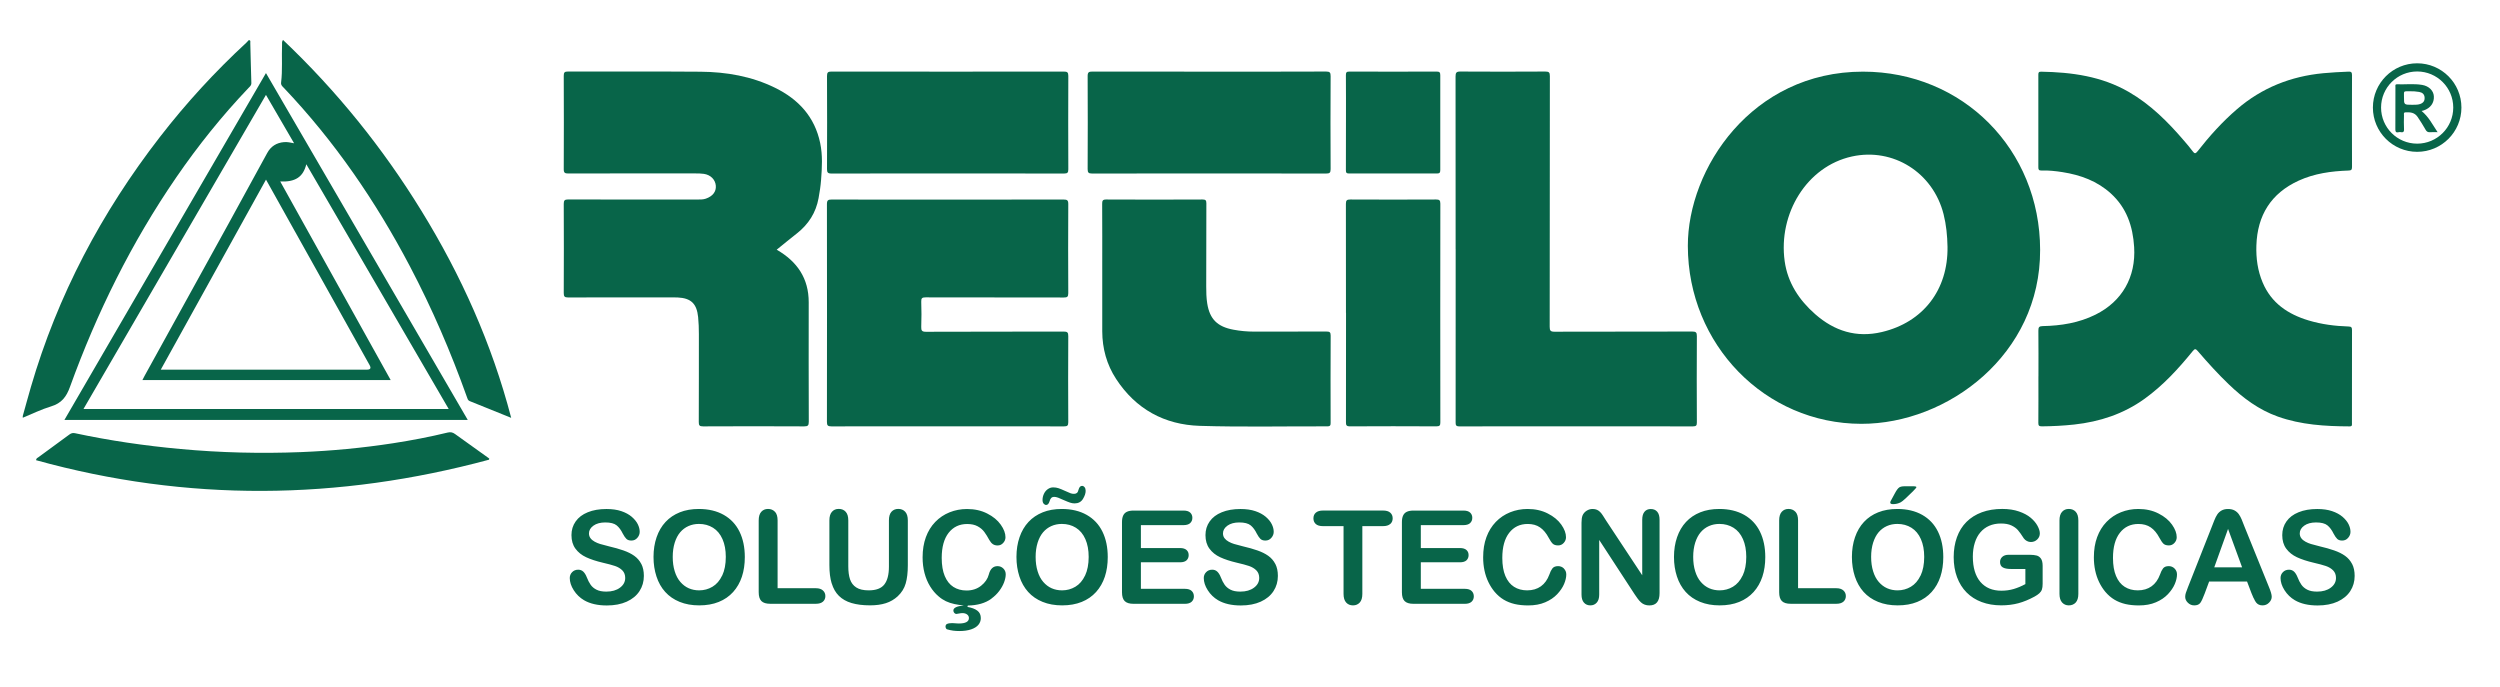 <svg xmlns="http://www.w3.org/2000/svg" id="Camada_1" data-name="Camada 1" viewBox="0 0 703.77 193.26"><defs><style>      .cls-1 {        fill: #086549;      }    </style></defs><path class="cls-1" d="M6.41,117.1c.76-2.71,1.49-5.42,2.28-8.13,7.53-25.83,19.88-49.17,36.32-70.4,7.38-9.54,15.51-18.39,24.37-26.58.23-.21.43-.46.65-.69.61,0,.42.49.43.79.11,3.75.17,7.51.3,11.27.02.69-.42,1-.79,1.39-7.46,7.83-14.2,16.23-20.32,25.14-12.61,18.34-22.39,38.13-29.95,59.02-1.02,2.83-2.39,4.61-5.31,5.49-2.73.82-5.32,2.11-7.98,3.2v-.48h0Z"></path><path class="cls-1" d="M131.68,118.22c-18.95-32.57-37.82-65.01-56.81-97.65-18.96,32.63-37.83,65.1-56.74,97.65h113.54ZM86.23,46.24c13.4,23.04,26.7,45.9,40.08,68.89H23.5c17.13-29.49,34.22-58.9,51.37-88.42,2.68,4.6,5.26,9.04,7.92,13.62-1.04-.21-1.93-.4-2.85-.32-2.11.18-3.69,1.19-4.71,3.05-3.62,6.61-7.22,13.24-10.86,19.84-7.87,14.29-15.77,28.58-23.65,42.87-.21.37-.39.76-.63,1.22h69.89c-10.37-18.65-20.7-37.21-31.09-55.9,4.24.19,6.46-1.26,7.34-4.86h0ZM83.05,65.19c7,12.54,14.01,25.08,21.01,37.62q.7,1.25-.75,1.25h-58.05c9.91-17.89,19.73-35.63,29.62-53.5,2.77,4.97,5.46,9.8,8.16,14.62h0Z"></path><path class="cls-1" d="M137.66,129.41c-42.48,11.46-84.97,11.91-127.51.14.04-.57.45-.68.71-.87,2.89-2.13,5.81-4.23,8.7-6.38.5-.37.97-.47,1.55-.35,9.77,2.09,19.65,3.53,29.6,4.44,11.32,1.05,22.67,1.33,34.03.88,8.67-.35,17.3-1.17,25.88-2.49,5.17-.8,10.3-1.77,15.38-3.01.81-.2,1.43-.08,2.1.41,3.19,2.32,6.41,4.6,9.63,6.9-.02.11-.05.23-.07.34h0Z"></path><path class="cls-1" d="M143.91,117.63c-4.03-1.63-7.86-3.19-11.69-4.72-.54-.22-.61-.69-.77-1.12-4.51-12.63-9.8-24.92-16.04-36.79-9.62-18.3-21.21-35.22-35.48-50.24-.4-.42-.89-.76-.8-1.5.44-3.54.13-7.11.27-10.66.01-.42-.1-.87.27-1.36,15.12,14.34,28.07,30.39,38.96,48.1,11.18,18.16,19.83,37.42,25.28,58.3h0Z"></path><path class="cls-1" d="M574.31,70.34c-.03-28.28-21.78-50.17-49.87-50.17-31.34,0-49.34,27.36-49.3,49.07.04,27.78,21.76,50.04,48.84,50.07,24.32.03,50.45-19.51,50.33-48.97h0ZM548.24,69.42c.2,12.17-6.87,21.31-18.49,24.05-7.17,1.69-13.34-.28-18.74-5.01-4.55-3.99-7.77-8.87-8.61-14.94-1.85-13.34,6.2-26.68,18.94-29.47,11.6-2.54,22.82,4.51,25.79,16.24.76,3,1.05,6.05,1.11,9.13h0Z"></path><path class="cls-1" d="M573.84,105.93c0-4.28.03-8.56-.02-12.84-.01-.97.2-1.27,1.22-1.29,5.16-.1,10.17-.9,14.85-3.22,7.55-3.75,11.41-10.62,10.89-19.04-.36-5.85-2.12-11.04-6.55-15.07-3.85-3.51-8.54-5.21-13.6-6.01-1.97-.31-3.97-.53-5.97-.46-.73.02-.85-.27-.85-.91.02-8.68.01-17.36,0-26.04,0-.55.06-.89.77-.87,8.64.15,17.04,1.28,24.69,5.7,6.12,3.53,11.02,8.43,15.56,13.74.83.97,1.68,1.94,2.43,2.97.53.74.83.68,1.37,0,3.36-4.29,6.99-8.33,11.14-11.89,6.99-6.01,15.12-9.22,24.24-10.09,2.35-.22,4.7-.35,7.06-.44.73-.03,1.04.09,1.04.95-.03,8.64-.03,17.28,0,25.92,0,.83-.29.94-1.02.97-4.82.17-9.55.81-13.99,2.84-7.8,3.57-11.64,9.77-11.91,18.26-.12,3.59.36,7.1,1.77,10.43,2.45,5.8,7.14,8.93,12.94,10.67,3.66,1.1,7.42,1.58,11.22,1.7.79.02.99.25.99,1.02-.03,8.72-.02,17.44-.02,26.16,0,.45.16.94-.66.94-6.86-.03-13.66-.43-20.2-2.76-5.34-1.9-9.77-5.2-13.81-9.08-3.09-2.96-5.96-6.14-8.75-9.39-.57-.66-.83-.66-1.38.02-4.04,4.98-8.36,9.69-13.6,13.46-5.92,4.26-12.59,6.44-19.78,7.23-3.03.33-6.05.48-9.1.51-.8,0-1.01-.21-1-1,.04-4.36.02-8.72.02-13.08h0Z"></path><path class="cls-1" d="M218.68,70.31c5.77,3.34,8.99,8.07,8.98,14.81-.02,11.2-.02,22.4.02,33.6,0,1.06-.25,1.31-1.31,1.31-9.48-.05-18.96-.05-28.44,0-1.02,0-1.23-.27-1.22-1.25.04-8.24.02-16.48.03-24.72,0-1.6-.05-3.19-.21-4.79-.38-3.77-1.98-5.34-5.75-5.53-.48-.02-.96-.02-1.44-.02-9.8,0-19.6-.02-29.4.02-1.02,0-1.24-.27-1.24-1.26.04-8.36.04-16.72,0-25.08,0-1,.26-1.25,1.26-1.25,12.16.04,24.32.02,36.47.02.76,0,1.51.01,2.25-.24,1.93-.66,2.97-1.96,2.83-3.65-.14-1.72-1.47-3.07-3.38-3.34-.79-.11-1.59-.12-2.39-.12-11.92,0-23.84-.02-35.76.02-.97,0-1.29-.2-1.28-1.23.04-8.76.04-17.52,0-26.28,0-.93.23-1.2,1.18-1.19,12.44.03,24.88-.05,37.31.05,7.29.06,14.4,1.28,21.01,4.53,6.59,3.24,11.15,8.17,12.69,15.55.72,3.45.52,6.92.25,10.39-.13,1.71-.39,3.41-.7,5.1-.74,4.11-2.85,7.4-6.13,9.97-1.92,1.5-3.8,3.06-5.66,4.56h0Z"></path><path class="cls-1" d="M266.77,56.19c10.88,0,21.75.01,32.63-.02,1.03,0,1.34.21,1.33,1.3-.05,8.36-.05,16.72,0,25.07,0,1.04-.32,1.21-1.27,1.21-12.96-.03-25.91,0-38.87-.04-.98,0-1.29.2-1.25,1.22.09,2.36.08,4.72,0,7.08-.03,1.04.18,1.39,1.33,1.39,12.92-.05,25.83-.02,38.75-.06,1.05,0,1.32.23,1.31,1.3-.05,8.08-.05,16.16,0,24.23,0,.97-.29,1.16-1.2,1.16-21.83-.02-43.67-.03-65.5,0-1,0-1.24-.27-1.24-1.26.03-20.43.03-40.87,0-61.3,0-1.1.33-1.3,1.35-1.3,10.88.04,21.75.02,32.63.02h0Z"></path><path class="cls-1" d="M409.77,70.13c0-16.2,0-32.4-.02-48.6,0-1.07.23-1.4,1.36-1.39,7.96.05,15.92.05,23.88,0,1.06,0,1.31.24,1.31,1.3-.03,23.52-.02,47.04-.05,70.56,0,1.07.23,1.38,1.35,1.38,12.92-.04,25.84-.01,38.76-.05,1.05,0,1.33.24,1.32,1.31-.05,8.08-.04,16.16,0,24.24,0,.85-.14,1.15-1.09,1.15-21.92-.03-43.84-.03-65.76,0-1,0-1.06-.38-1.06-1.18.02-16.24.01-32.48.01-48.72h0Z"></path><path class="cls-1" d="M310.29,75.88c0-6.16.02-12.32-.02-18.48,0-.87.12-1.25,1.14-1.24,9.04.05,18.08.04,27.12,0,.84,0,1.07.23,1.07,1.07-.04,7.8-.02,15.6-.04,23.4,0,1.6.03,3.21.28,4.78.7,4.43,2.86,6.57,7.42,7.41,1.89.35,3.79.53,5.72.53,6.8-.01,13.6.01,20.4-.02.89,0,1.22.15,1.21,1.15-.05,8.16-.03,16.32-.01,24.48,0,.69-.04,1.06-.93,1.06-11.96-.04-23.93.23-35.88-.14-9.97-.3-18.05-4.72-23.59-13.22-2.64-4.04-3.87-8.56-3.89-13.38-.02-5.8,0-11.6,0-17.4h0Z"></path><path class="cls-1" d="M340.4,20.17c10.96,0,21.92.02,32.88-.03,1.07,0,1.31.27,1.3,1.32-.05,8.72-.05,17.44,0,26.16,0,1.03-.3,1.23-1.27,1.23-21.96-.03-43.92-.03-65.88,0-1.01,0-1.25-.27-1.25-1.26.04-8.72.05-17.44,0-26.16,0-1.12.35-1.28,1.35-1.28,10.96.03,21.92.02,32.88.02h0Z"></path><path class="cls-1" d="M266.82,20.17c10.88,0,21.76.01,32.64-.02.97,0,1.28.19,1.28,1.22-.04,8.76-.04,17.52,0,26.28,0,.93-.22,1.2-1.18,1.2-21.84-.03-43.68-.03-65.52,0-1.04,0-1.23-.33-1.23-1.29.04-8.72.04-17.44,0-26.16,0-1,.27-1.26,1.26-1.25,10.92.03,21.84.02,32.76.02h0Z"></path><path class="cls-1" d="M378.9,88.1c0-10.24.01-20.47-.02-30.71,0-1.01.28-1.23,1.26-1.23,8.04.04,16.07.04,24.11,0,.91,0,1.22.19,1.22,1.18-.03,20.51-.03,41.02,0,61.53,0,.86-.16,1.15-1.1,1.15-8.12-.04-16.23-.05-24.35,0-1.03,0-1.13-.37-1.12-1.22.02-10.23.02-20.47.02-30.71h0Z"></path><path class="cls-1" d="M378.9,34.46c0-4.44.02-8.87-.02-13.31,0-.78.19-1,.99-1,8.19.03,16.38.03,24.57,0,.8,0,1.01.24,1.01,1.01-.02,8.91-.02,17.82,0,26.73,0,.74-.23.95-.96.95-8.23-.02-16.46-.02-24.69,0-.76,0-.93-.23-.92-.96.03-4.48.02-8.95.02-13.43h0Z"></path><path class="cls-1" d="M180.52,158.74c-.47-.91-1.13-1.67-1.97-2.27-.84-.6-1.86-1.1-3.06-1.52-1.2-.42-2.54-.8-4.02-1.14-1.18-.3-2.03-.53-2.54-.68-.51-.15-1.02-.37-1.52-.64-.5-.27-.9-.6-1.18-.98-.29-.38-.43-.84-.43-1.36,0-.85.42-1.57,1.26-2.18.84-.6,1.95-.9,3.32-.9,1.48,0,2.55.28,3.22.83.67.55,1.24,1.33,1.72,2.32.37.69.71,1.19,1.03,1.49.32.3.78.46,1.39.46.67,0,1.23-.25,1.67-.76.45-.51.67-1.08.67-1.71,0-.69-.18-1.4-.54-2.13-.36-.73-.93-1.42-1.7-2.09-.78-.66-1.75-1.19-2.93-1.59-1.18-.4-2.57-.6-4.18-.6-2.02,0-3.77.3-5.26.91-1.49.6-2.63,1.46-3.42,2.59-.79,1.12-1.18,2.4-1.18,3.85,0,1.52.37,2.79,1.12,3.81.75,1.02,1.75,1.83,3.03,2.42,1.27.59,2.85,1.11,4.74,1.55,1.41.32,2.53.63,3.38.91.84.29,1.53.7,2.06,1.24.53.54.8,1.25.8,2.12,0,1.1-.49,2.02-1.48,2.75-.98.73-2.27,1.1-3.84,1.1-1.15,0-2.07-.18-2.78-.55-.71-.36-1.25-.83-1.64-1.39-.39-.56-.75-1.26-1.08-2.1-.27-.7-.61-1.23-.99-1.59-.39-.36-.86-.54-1.42-.54-.69,0-1.26.23-1.71.69-.45.46-.67,1.01-.67,1.66,0,1.11.37,2.25,1.12,3.43.75,1.18,1.72,2.12,2.91,2.82,1.68.98,3.82,1.47,6.41,1.47,2.16,0,4.03-.36,5.6-1.07,1.58-.72,2.77-1.71,3.59-2.97s1.23-2.69,1.23-4.28c0-1.32-.24-2.44-.71-3.36h0ZM191.37,144.22c-1.58.63-2.91,1.53-4.01,2.71-1.1,1.18-1.94,2.61-2.52,4.3-.58,1.68-.87,3.53-.87,5.55s.28,3.8.83,5.5c.55,1.69,1.37,3.15,2.46,4.35,1.09,1.21,2.44,2.14,4.06,2.8,1.62.66,3.46.99,5.51.99s3.9-.32,5.5-.97c1.6-.64,2.95-1.58,4.05-2.79,1.1-1.22,1.92-2.66,2.47-4.31.55-1.66.82-3.5.82-5.53,0-2.75-.5-5.14-1.5-7.17-1-2.04-2.48-3.6-4.43-4.71-1.95-1.1-4.29-1.66-7.01-1.66-2,0-3.8.31-5.37.94h0ZM203.29,162.02c-.67,1.42-1.58,2.47-2.72,3.15-1.14.68-2.39,1.02-3.75,1.02-1.06,0-2.04-.2-2.93-.59-.89-.39-1.68-.99-2.36-1.78-.69-.79-1.22-1.79-1.59-3-.38-1.21-.56-2.55-.56-4.05s.19-2.81.56-4,.89-2.16,1.54-2.93c.65-.76,1.43-1.35,2.33-1.75.9-.4,1.88-.6,2.95-.6,1.49,0,2.81.36,3.97,1.08,1.15.72,2.04,1.79,2.66,3.2.62,1.41.93,3.07.93,5,0,2.08-.34,3.82-1.01,5.25h0ZM218.15,144.07c-.5-.53-1.14-.8-1.94-.8s-1.42.27-1.91.81c-.48.54-.72,1.34-.72,2.42v20.21c0,1.15.25,1.98.76,2.49.51.51,1.34.77,2.5.77h12.84c.87,0,1.53-.2,1.99-.6.45-.4.68-.92.68-1.57s-.23-1.16-.69-1.58c-.46-.42-1.12-.63-1.98-.63h-10.78v-19.1c0-1.09-.25-1.89-.74-2.43h0ZM234.14,164.23c.43,1.43,1.1,2.6,2.02,3.51.92.91,2.11,1.59,3.56,2.02,1.46.43,3.19.65,5.21.65,1.7,0,3.17-.2,4.44-.61,1.26-.4,2.37-1.05,3.33-1.93,1.11-1.04,1.87-2.24,2.26-3.62.4-1.37.6-3.09.6-5.14v-12.62c0-1.09-.25-1.89-.74-2.43-.5-.53-1.14-.8-1.94-.8s-1.44.27-1.92.8c-.48.53-.72,1.34-.72,2.43v13.02c0,2.24-.43,3.92-1.29,5.02-.86,1.11-2.33,1.66-4.4,1.66-1.5,0-2.67-.27-3.51-.82-.84-.54-1.42-1.31-1.75-2.29s-.49-2.21-.49-3.68v-12.91c0-1.07-.24-1.88-.73-2.42-.48-.54-1.14-.81-1.96-.81s-1.42.27-1.91.81c-.48.54-.72,1.34-.72,2.42v12.62c0,1.98.21,3.69.64,5.11h0ZM279.1,168.5c.85-.61,1.57-1.32,2.18-2.12.61-.81,1.07-1.63,1.38-2.46.31-.84.46-1.58.46-2.24s-.23-1.21-.68-1.65c-.45-.44-1-.66-1.63-.66-1.23,0-2.05.78-2.45,2.35-.31,1.21-1.03,2.26-2.16,3.16s-2.5,1.35-4.11,1.35c-1.42,0-2.65-.34-3.7-1.01-1.05-.67-1.85-1.69-2.43-3.05-.57-1.36-.86-3.06-.86-5.1,0-3.05.65-5.41,1.94-7.07,1.3-1.66,3.04-2.49,5.22-2.49,1.18,0,2.16.21,2.95.64.78.42,1.41.95,1.88,1.59.47.64.94,1.39,1.41,2.27.31.54.64.93,1,1.17.36.25.81.37,1.34.37.61,0,1.13-.23,1.56-.7.43-.47.65-1,.65-1.61,0-1.11-.44-2.29-1.33-3.54-.88-1.25-2.15-2.3-3.81-3.14-1.66-.85-3.55-1.27-5.68-1.27-1.74,0-3.38.31-4.92.93-1.54.62-2.88,1.52-4.03,2.71-1.15,1.19-2.03,2.62-2.64,4.29-.61,1.67-.92,3.56-.92,5.68,0,1.58.18,3.05.54,4.42.36,1.37.88,2.62,1.57,3.74.69,1.12,1.49,2.07,2.4,2.83.64.56,1.33,1.01,2.06,1.36.73.35,1.53.61,2.42.8.88.19,1.76.31,2.61.39-1.96.19-2.94.66-2.94,1.42,0,.26.09.49.26.68.17.19.37.29.58.29.08,0,.33-.04.73-.12.41-.08.72-.12.95-.12.56,0,1.01.13,1.35.39.34.26.51.6.51,1,0,1.03-.96,1.54-2.88,1.54-.14,0-.32,0-.54-.03-.22-.02-.42-.03-.6-.04-.19-.01-.33-.02-.44-.03-.11,0-.26,0-.45,0-.54,0-.95.07-1.24.21-.29.14-.44.4-.44.78,0,.13.04.28.13.45.09.17.18.26.26.29.61.18,1.19.3,1.75.38.55.07,1.15.11,1.78.11,1.28,0,2.37-.16,3.29-.47.91-.31,1.6-.74,2.05-1.29.45-.55.68-1.17.68-1.88,0-.91-.33-1.61-.98-2.1-.66-.5-1.59-.84-2.79-1.05l.11-.39c2.71-.04,4.92-.67,6.64-1.92h0ZM293.54,144.22c-1.58.63-2.91,1.53-4.01,2.71-1.1,1.18-1.94,2.61-2.52,4.3-.58,1.68-.87,3.53-.87,5.55s.28,3.8.83,5.5c.55,1.69,1.38,3.15,2.46,4.35,1.09,1.21,2.44,2.14,4.06,2.8,1.62.66,3.46.99,5.51.99s3.9-.32,5.5-.97c1.6-.64,2.95-1.58,4.05-2.79,1.1-1.22,1.92-2.66,2.47-4.31.55-1.66.82-3.5.82-5.53,0-2.75-.5-5.14-1.5-7.17-1-2.04-2.48-3.6-4.43-4.71-1.95-1.1-4.29-1.66-7.01-1.66-2.01,0-3.8.31-5.37.94h0ZM305.45,162.02c-.67,1.42-1.58,2.47-2.72,3.15-1.14.68-2.39,1.02-3.75,1.02-1.06,0-2.04-.2-2.93-.59-.89-.39-1.68-.99-2.36-1.78-.69-.79-1.22-1.79-1.59-3-.38-1.21-.56-2.55-.56-4.05s.19-2.81.56-4,.89-2.16,1.54-2.93c.65-.76,1.43-1.35,2.33-1.75.9-.4,1.88-.6,2.95-.6,1.49,0,2.81.36,3.96,1.08,1.15.72,2.04,1.79,2.66,3.2.62,1.41.93,3.07.93,5,0,2.08-.34,3.82-1.01,5.25h0ZM297.8,140.07c.37.14.93.38,1.68.72.75.33,1.34.57,1.77.71s.85.21,1.25.21c1.06,0,1.85-.42,2.36-1.26.51-.84.76-1.6.76-2.27,0-.43-.1-.77-.3-1.02-.2-.25-.44-.38-.72-.38-.45,0-.78.35-.97,1.04-.11.45-.26.77-.46.94-.2.17-.47.26-.82.26s-.66-.05-.95-.15c-.29-.1-.81-.33-1.58-.68-.77-.35-1.38-.61-1.85-.76-.46-.15-.96-.23-1.49-.23s-1.04.16-1.51.49c-.47.33-.84.77-1.1,1.33-.26.55-.39,1.13-.39,1.73,0,.44.11.79.31,1.03.21.24.44.37.71.37.43,0,.75-.35.97-1.06.21-.81.63-1.22,1.24-1.22.36,0,.72.07,1.09.21h0ZM335.04,147.26c.41-.38.62-.87.62-1.49s-.21-1.1-.62-1.48c-.41-.38-1.04-.56-1.89-.56h-14.04c-.75,0-1.37.11-1.85.33-.48.22-.84.57-1.07,1.06-.23.48-.34,1.11-.34,1.87v19.73c0,1.15.25,1.98.76,2.49.51.51,1.34.77,2.5.77h14.45c.84,0,1.47-.19,1.89-.58.42-.39.64-.89.64-1.51s-.21-1.16-.64-1.55c-.42-.39-1.05-.58-1.89-.58h-12.39v-7.47h11.03c.82,0,1.43-.19,1.83-.56.39-.38.59-.86.59-1.46s-.2-1.08-.6-1.44c-.4-.36-1.01-.55-1.82-.55h-11.03v-6.45h11.98c.85,0,1.48-.19,1.89-.56h0ZM359,158.74c-.47-.91-1.13-1.67-1.97-2.27-.84-.6-1.86-1.1-3.06-1.52-1.2-.42-2.54-.8-4.02-1.14-1.18-.3-2.03-.53-2.54-.68-.51-.15-1.02-.37-1.52-.64-.5-.27-.89-.6-1.18-.98-.29-.38-.43-.84-.43-1.36,0-.85.42-1.57,1.26-2.18.84-.6,1.95-.9,3.32-.9,1.48,0,2.55.28,3.22.83.67.55,1.24,1.33,1.72,2.32.37.69.71,1.19,1.03,1.49.32.3.78.46,1.39.46.67,0,1.23-.25,1.67-.76.45-.51.67-1.08.67-1.71,0-.69-.18-1.4-.54-2.13-.36-.73-.92-1.42-1.7-2.09-.78-.66-1.75-1.19-2.93-1.59-1.18-.4-2.57-.6-4.18-.6-2.02,0-3.77.3-5.26.91-1.49.6-2.63,1.46-3.42,2.59-.79,1.12-1.18,2.4-1.18,3.85,0,1.52.37,2.79,1.12,3.81.75,1.02,1.75,1.83,3.03,2.42,1.27.59,2.85,1.11,4.74,1.55,1.41.32,2.53.63,3.38.91.84.29,1.53.7,2.06,1.24.53.54.8,1.25.8,2.12,0,1.1-.49,2.02-1.48,2.75-.98.73-2.26,1.1-3.84,1.1-1.15,0-2.07-.18-2.78-.55-.7-.36-1.25-.83-1.64-1.39-.39-.56-.75-1.26-1.08-2.1-.27-.7-.61-1.23-.99-1.59-.39-.36-.86-.54-1.42-.54-.69,0-1.26.23-1.71.69-.45.46-.67,1.01-.67,1.66,0,1.11.37,2.25,1.12,3.43.75,1.18,1.72,2.12,2.91,2.82,1.68.98,3.82,1.47,6.41,1.47,2.16,0,4.03-.36,5.6-1.07,1.58-.72,2.77-1.71,3.59-2.97s1.23-2.69,1.23-4.28c0-1.32-.24-2.44-.71-3.36h0ZM391.37,147.51c.45-.4.68-.93.68-1.59s-.22-1.19-.67-1.59c-.45-.41-1.13-.61-2.05-.61h-16.9c-.87,0-1.54.2-2,.59-.46.39-.69.93-.69,1.61s.22,1.18.66,1.59c.44.4,1.12.6,2.02.6h5.8v19.07c0,1.09.25,1.9.74,2.44.49.54,1.14.8,1.92.8s1.41-.27,1.9-.8c.49-.53.73-1.35.73-2.44v-19.07h5.8c.91,0,1.59-.2,2.04-.6h0ZM413.84,147.26c.41-.38.62-.87.62-1.49s-.21-1.1-.62-1.48c-.41-.38-1.04-.56-1.89-.56h-14.04c-.75,0-1.37.11-1.85.33-.48.22-.84.57-1.07,1.06-.23.48-.34,1.11-.34,1.87v19.73c0,1.15.25,1.98.76,2.49.51.51,1.34.77,2.5.77h14.45c.84,0,1.46-.19,1.89-.58.42-.39.64-.89.64-1.51s-.21-1.16-.64-1.55c-.42-.39-1.05-.58-1.89-.58h-12.39v-7.47h11.03c.82,0,1.43-.19,1.83-.56.39-.38.59-.86.59-1.46s-.2-1.08-.6-1.44-1-.55-1.82-.55h-11.03v-6.45h11.98c.85,0,1.48-.19,1.89-.56h0ZM440.25,160.03c-.45-.44-1-.66-1.63-.66-.74,0-1.28.22-1.61.65-.33.44-.62,1-.84,1.69-.54,1.47-1.33,2.58-2.39,3.34-1.06.76-2.35,1.14-3.88,1.14-1.41,0-2.64-.33-3.69-1-1.05-.67-1.86-1.68-2.44-3.04-.57-1.35-.86-3.05-.86-5.09,0-3.05.65-5.41,1.94-7.07,1.29-1.66,3.03-2.49,5.22-2.49,1.37,0,2.53.32,3.46.97.94.64,1.75,1.62,2.44,2.92.42.79.8,1.34,1.14,1.67.34.32.85.48,1.53.48.61,0,1.13-.23,1.56-.7.43-.47.64-1,.64-1.61,0-1.11-.44-2.29-1.32-3.54-.88-1.25-2.15-2.3-3.81-3.14-1.66-.85-3.55-1.27-5.68-1.27-1.74,0-3.38.31-4.92.93-1.54.62-2.88,1.52-4.03,2.71-1.14,1.19-2.03,2.62-2.64,4.29-.62,1.67-.92,3.56-.92,5.68,0,1.3.12,2.53.37,3.69.24,1.16.61,2.25,1.1,3.27.49,1.02,1.08,1.94,1.77,2.77.78.91,1.63,1.64,2.55,2.19.92.55,1.95.96,3.09,1.23,1.13.26,2.39.39,3.78.39,1.83,0,3.43-.29,4.8-.88,1.37-.58,2.5-1.35,3.38-2.28.88-.94,1.53-1.89,1.94-2.86.41-.97.62-1.88.62-2.71,0-.66-.23-1.21-.68-1.65h0ZM451.25,145.16c-.27-.42-.53-.76-.79-1.02-.26-.26-.55-.47-.9-.63-.34-.15-.75-.23-1.23-.23-.61,0-1.18.17-1.7.51-.53.34-.9.78-1.13,1.32-.19.49-.29,1.16-.29,2.02v20.25c0,.99.23,1.75.68,2.26.45.52,1.06.78,1.81.78s1.33-.26,1.79-.77c.47-.51.7-1.27.7-2.27v-15.38l9.97,15.29c.29.42.57.83.86,1.23.29.4.6.75.93,1.05.33.3.69.52,1.08.65.38.14.81.21,1.29.21,1.91,0,2.86-1.15,2.86-3.45v-20.65c0-1.01-.22-1.77-.66-2.28-.44-.51-1.05-.76-1.81-.76s-1.33.25-1.76.76c-.44.51-.65,1.27-.65,2.28v15.61l-10.22-15.47c-.29-.45-.56-.89-.83-1.31h0ZM478.64,144.22c-1.58.63-2.91,1.53-4.01,2.71-1.1,1.18-1.94,2.61-2.52,4.3-.58,1.68-.87,3.53-.87,5.55s.28,3.8.83,5.5c.55,1.69,1.38,3.15,2.46,4.35,1.09,1.21,2.44,2.14,4.06,2.8,1.62.66,3.46.99,5.51.99s3.9-.32,5.5-.97c1.6-.64,2.95-1.58,4.05-2.79,1.1-1.22,1.92-2.66,2.47-4.31.55-1.66.82-3.5.82-5.53,0-2.75-.5-5.14-1.5-7.17-1-2.04-2.48-3.6-4.43-4.71-1.95-1.1-4.29-1.66-7.01-1.66-2,0-3.8.31-5.37.94h0ZM490.56,162.02c-.67,1.42-1.58,2.47-2.72,3.15-1.14.68-2.39,1.02-3.75,1.02-1.06,0-2.04-.2-2.93-.59-.89-.39-1.68-.99-2.36-1.78-.69-.79-1.22-1.79-1.59-3-.38-1.21-.56-2.55-.56-4.05s.19-2.81.56-4c.38-1.19.89-2.16,1.54-2.93.65-.76,1.43-1.35,2.33-1.75.9-.4,1.88-.6,2.95-.6,1.49,0,2.81.36,3.97,1.08,1.15.72,2.04,1.79,2.66,3.2.62,1.41.93,3.07.93,5,0,2.08-.34,3.82-1.01,5.25h0ZM505.42,144.07c-.49-.53-1.14-.8-1.94-.8s-1.42.27-1.91.81c-.48.54-.72,1.34-.72,2.42v20.21c0,1.15.25,1.98.76,2.49.51.51,1.34.77,2.5.77h12.84c.87,0,1.53-.2,1.99-.6.45-.4.68-.92.68-1.57s-.23-1.16-.69-1.58c-.46-.42-1.12-.63-1.98-.63h-10.78v-19.1c0-1.09-.25-1.89-.74-2.43h0ZM528.73,144.22c-1.58.63-2.91,1.53-4.01,2.71-1.1,1.18-1.94,2.61-2.52,4.3-.58,1.68-.87,3.53-.87,5.55s.28,3.8.83,5.5c.56,1.69,1.38,3.15,2.46,4.35,1.09,1.21,2.44,2.14,4.07,2.8,1.62.66,3.46.99,5.52.99s3.9-.32,5.5-.97c1.6-.64,2.95-1.58,4.05-2.79,1.1-1.22,1.92-2.66,2.47-4.31.55-1.66.82-3.5.82-5.53,0-2.75-.5-5.14-1.5-7.17-1-2.04-2.48-3.6-4.43-4.71-1.95-1.1-4.29-1.66-7.01-1.66-2.01,0-3.8.31-5.37.94h0ZM540.65,162.02c-.67,1.42-1.58,2.47-2.72,3.15-1.14.68-2.39,1.02-3.75,1.02-1.06,0-2.04-.2-2.93-.59s-1.68-.99-2.36-1.78c-.69-.79-1.22-1.79-1.59-3-.38-1.21-.56-2.55-.56-4.05s.19-2.81.56-4c.38-1.19.89-2.16,1.54-2.93.65-.76,1.43-1.35,2.33-1.75.9-.4,1.88-.6,2.95-.6,1.49,0,2.81.36,3.97,1.08,1.15.72,2.04,1.79,2.66,3.2.62,1.41.93,3.07.93,5,0,2.08-.34,3.82-1.01,5.25h0ZM534.62,137.24c-.35.24-.75.79-1.22,1.67l-.81,1.5c-.31.5-.47.85-.47,1.06,0,.3.26.45.77.45.78,0,1.5-.17,2.18-.52.26-.13.73-.51,1.41-1.13.68-.62,1.35-1.27,2.02-1.95.67-.68,1-1.07,1-1.16,0-.18-.3-.27-.91-.27h-2.42c-.71,0-1.23.12-1.58.36h0ZM574.55,157.26c-.32-.45-.73-.75-1.24-.88-.51-.13-1.14-.2-1.88-.2h-6.03c-.73,0-1.3.19-1.73.57-.42.38-.64.86-.64,1.45,0,.72.25,1.22.76,1.52.51.3,1.26.45,2.25.45h4.12v4.26c-1.11.6-2.21,1.06-3.29,1.38-1.08.32-2.23.48-3.46.48-2.53,0-4.5-.83-5.92-2.49-1.41-1.66-2.12-4.03-2.12-7.11,0-1.42.18-2.71.55-3.88.36-1.17.89-2.16,1.58-2.96.69-.8,1.51-1.42,2.48-1.84.97-.42,2.07-.64,3.29-.64s2.18.18,2.95.54c.77.36,1.38.8,1.84,1.32.45.52,1.01,1.3,1.66,2.33.24.32.53.57.89.75.35.18.72.27,1.1.27.69,0,1.29-.24,1.78-.71.49-.47.74-1.04.74-1.71,0-.62-.22-1.33-.65-2.13-.43-.8-1.07-1.56-1.91-2.27-.85-.72-1.95-1.31-3.31-1.78-1.36-.47-2.92-.71-4.69-.71-2.15,0-4.07.31-5.77.94-1.7.63-3.13,1.53-4.32,2.71-1.18,1.18-2.08,2.62-2.69,4.32-.61,1.7-.91,3.56-.91,5.6s.31,3.96.94,5.64c.63,1.68,1.52,3.12,2.69,4.3,1.17,1.18,2.58,2.08,4.24,2.7,1.66.62,3.5.93,5.52.93,1.73,0,3.33-.2,4.8-.59s3-1.02,4.58-1.88c.55-.3,1-.61,1.35-.93.35-.32.59-.68.72-1.08.13-.4.2-.93.2-1.6v-5.03c0-.91-.16-1.59-.47-2.04h0ZM580.5,169.61c.5.54,1.12.81,1.89.81s1.45-.27,1.94-.8c.49-.54.74-1.35.74-2.44v-20.68c0-1.09-.25-1.89-.74-2.43-.49-.53-1.14-.8-1.94-.8s-1.41.27-1.9.81c-.49.54-.73,1.34-.73,2.42v20.68c0,1.08.25,1.88.74,2.43h0ZM612.15,160.03c-.45-.44-1-.66-1.63-.66-.74,0-1.28.22-1.61.65-.33.44-.61,1-.84,1.69-.54,1.47-1.33,2.58-2.39,3.34-1.06.76-2.35,1.14-3.88,1.14-1.41,0-2.64-.33-3.69-1-1.05-.67-1.86-1.68-2.43-3.04-.57-1.35-.86-3.05-.86-5.09,0-3.05.65-5.41,1.94-7.07,1.29-1.66,3.04-2.49,5.22-2.49,1.37,0,2.53.32,3.47.97.94.64,1.75,1.62,2.44,2.92.42.79.8,1.34,1.14,1.67.34.32.85.48,1.53.48.61,0,1.13-.23,1.56-.7.43-.47.64-1,.64-1.61,0-1.11-.44-2.29-1.32-3.54-.88-1.25-2.15-2.3-3.81-3.14-1.66-.85-3.55-1.27-5.68-1.27-1.74,0-3.38.31-4.92.93-1.54.62-2.88,1.52-4.03,2.71-1.15,1.19-2.03,2.62-2.64,4.29-.62,1.67-.92,3.56-.92,5.68,0,1.3.12,2.53.37,3.69.24,1.16.61,2.25,1.1,3.27.49,1.02,1.08,1.94,1.77,2.77.78.91,1.63,1.64,2.55,2.19.92.55,1.95.96,3.09,1.23,1.13.26,2.39.39,3.78.39,1.83,0,3.43-.29,4.8-.88,1.37-.58,2.5-1.35,3.38-2.28.88-.94,1.53-1.89,1.94-2.86.41-.97.62-1.88.62-2.71,0-.66-.23-1.21-.68-1.65h0ZM634.45,168.41c.23.53.45.93.65,1.18.2.26.45.46.75.61.3.15.66.22,1.07.22.72,0,1.33-.25,1.83-.76.51-.51.76-1.07.76-1.67s-.27-1.52-.81-2.81l-6.86-16.94c-.32-.85-.59-1.52-.8-2.03-.21-.51-.47-.98-.77-1.42-.3-.44-.7-.8-1.2-1.08-.49-.28-1.11-.42-1.85-.42s-1.34.14-1.83.42c-.49.28-.9.65-1.2,1.1-.3.45-.59,1.02-.86,1.71-.27.69-.5,1.27-.69,1.76l-6.72,17.04c-.27.68-.47,1.21-.59,1.59-.12.38-.18.75-.18,1.11,0,.62.26,1.18.77,1.67.51.49,1.1.73,1.77.73.79,0,1.35-.23,1.7-.69.35-.46.76-1.35,1.25-2.66l1.25-3.37h10.67l1.25,3.29c.17.41.37.88.6,1.41h0ZM627.21,148.88l3.96,10.83h-7.84l3.89-10.83h0ZM662.12,158.74c-.47-.91-1.13-1.67-1.97-2.27-.84-.6-1.86-1.1-3.06-1.52-1.2-.42-2.54-.8-4.02-1.14-1.18-.3-2.03-.53-2.54-.68-.51-.15-1.02-.37-1.52-.64-.5-.27-.9-.6-1.18-.98-.29-.38-.43-.84-.43-1.36,0-.85.42-1.57,1.26-2.18.84-.6,1.95-.9,3.32-.9,1.48,0,2.55.28,3.22.83.67.55,1.24,1.33,1.72,2.32.37.69.71,1.19,1.03,1.49.32.3.78.46,1.39.46.67,0,1.23-.25,1.67-.76.45-.51.67-1.08.67-1.71,0-.69-.18-1.4-.54-2.13-.36-.73-.93-1.42-1.7-2.09-.78-.66-1.75-1.19-2.93-1.59-1.18-.4-2.57-.6-4.18-.6-2.02,0-3.77.3-5.26.91-1.49.6-2.63,1.46-3.42,2.59-.79,1.12-1.18,2.4-1.18,3.85,0,1.52.37,2.79,1.12,3.81.75,1.02,1.76,1.83,3.03,2.42,1.27.59,2.85,1.11,4.74,1.55,1.41.32,2.53.63,3.38.91.84.29,1.53.7,2.06,1.24s.8,1.25.8,2.12c0,1.1-.49,2.02-1.48,2.75-.98.73-2.26,1.1-3.84,1.1-1.15,0-2.07-.18-2.78-.55-.7-.36-1.25-.83-1.64-1.39-.39-.56-.75-1.26-1.08-2.1-.28-.7-.61-1.23-.99-1.59-.39-.36-.86-.54-1.42-.54-.69,0-1.26.23-1.71.69-.45.46-.67,1.01-.67,1.66,0,1.11.37,2.25,1.12,3.43.75,1.18,1.72,2.12,2.91,2.82,1.68.98,3.82,1.47,6.41,1.47,2.16,0,4.03-.36,5.6-1.07,1.57-.72,2.77-1.71,3.59-2.97.82-1.27,1.23-2.69,1.23-4.28,0-1.32-.24-2.44-.71-3.36h0Z"></path><path class="cls-1" d="M685.15,27.1c-.09-1.56-1.36-2.87-3.31-3.2-2.33-.39-4.7-.09-7.05-.17-.61-.02-.46.43-.46.75,0,3.99.01,7.99-.02,11.98,0,1.3.92.62,1.44.73.59.13,1.06.06,1-.81-.08-1.31-.03-2.63-.01-3.95,0-.32-.17-.77.42-.8,1.31-.06,2.52,0,3.39,1.25.81,1.18,1.56,2.4,2.27,3.64.28.5.62.75,1.23.7.65-.05,1.31-.01,2.15-.01-1.44-2.18-2.53-4.34-4.51-5.97.26-.06.42-.09.57-.14,1.95-.66,3.01-2.13,2.89-4.01h0ZM682.54,27.42c.08.97-.35,1.55-1.27,1.87-.78.28-1.57.15-2.2.21-2.33,0-2.34,0-2.33-2.16.01-1.83-.26-1.62,1.66-1.65.88-.01,1.75.03,2.62.19.88.16,1.44.6,1.53,1.54h0Z"></path><path class="cls-1" d="M692.91,30.28c0-6.88-5.58-12.46-12.46-12.46s-12.46,5.58-12.46,12.46,5.58,12.46,12.46,12.46,12.46-5.58,12.46-12.46h0ZM690.61,30.28c0,5.61-4.55,10.16-10.16,10.16s-10.16-4.55-10.16-10.16,4.55-10.16,10.16-10.16,10.16,4.55,10.16,10.16h0Z"></path></svg>